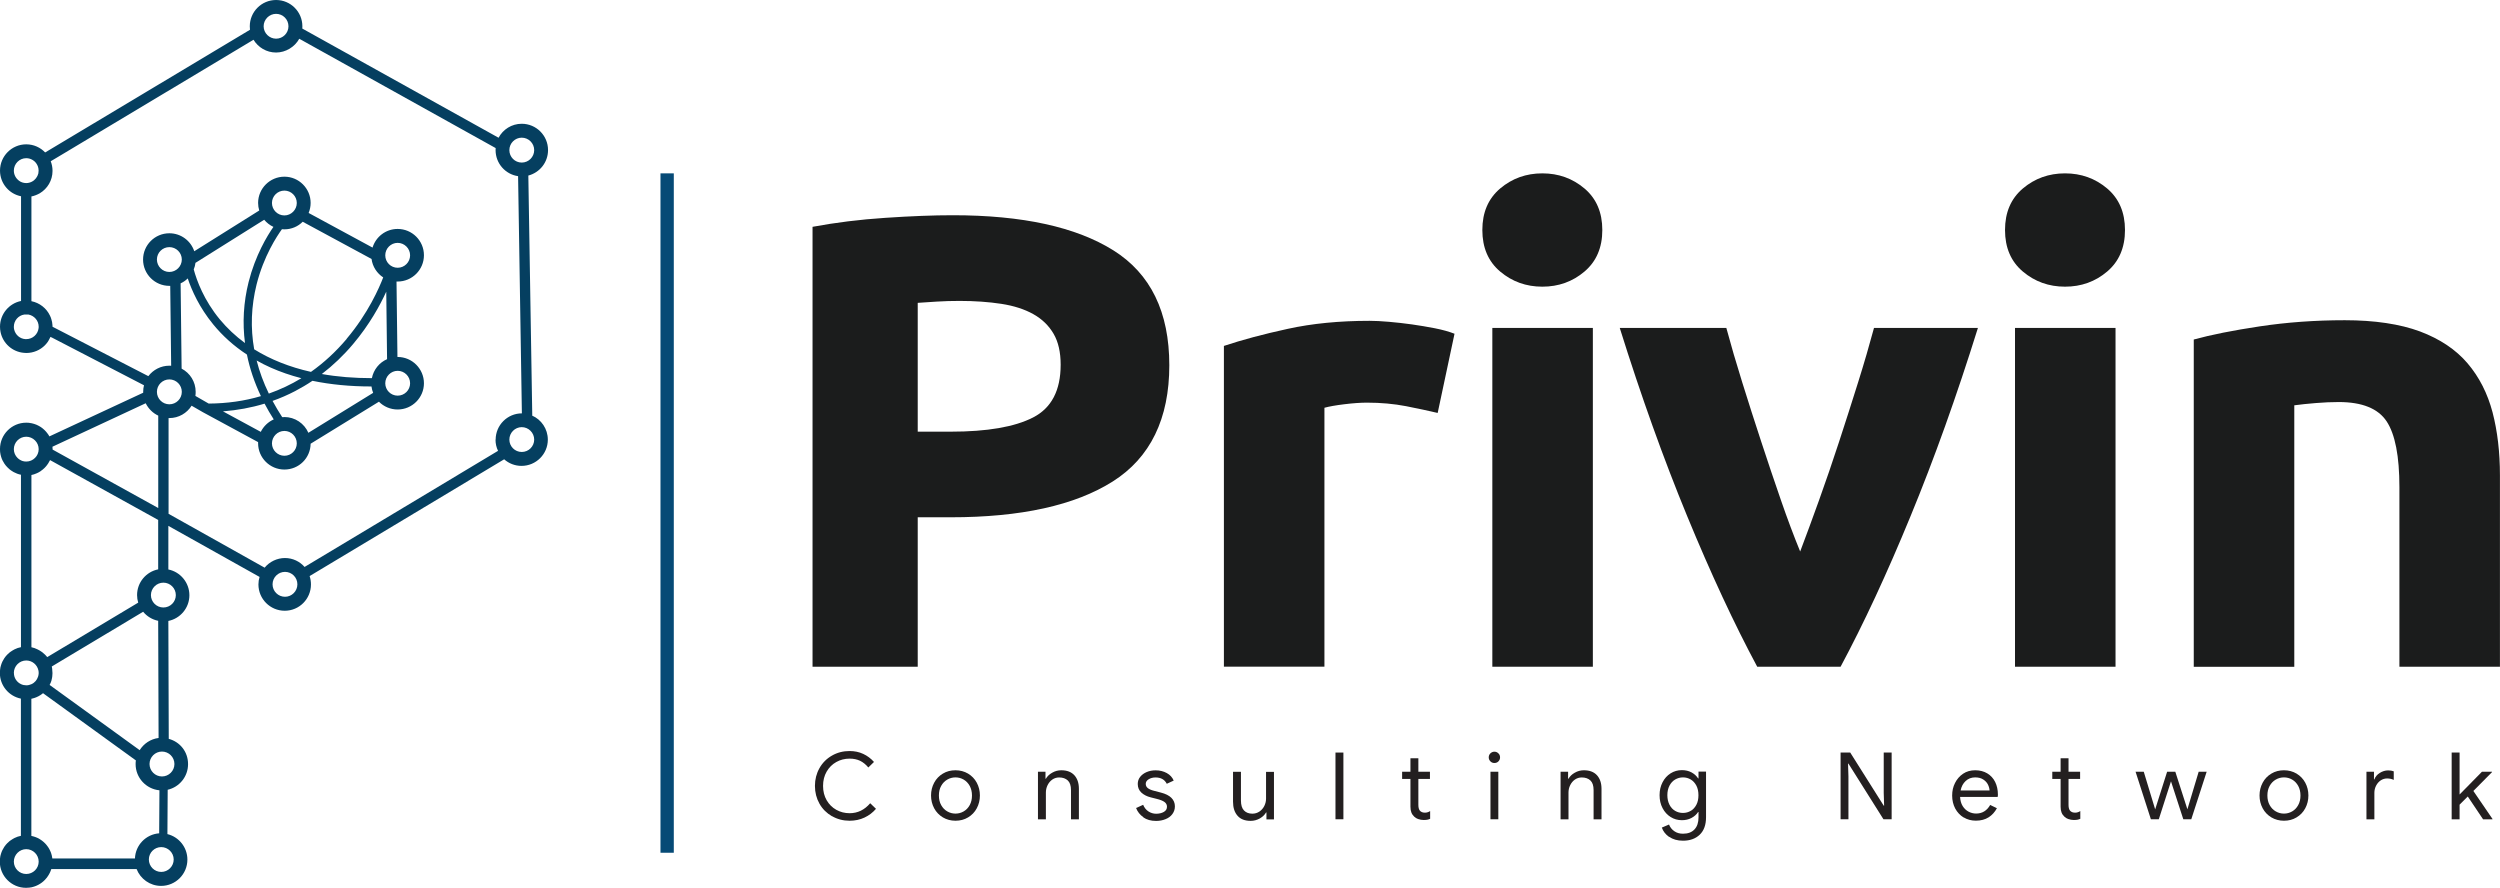 <?xml version="1.0" encoding="UTF-8"?><svg id="Layer_1" xmlns="http://www.w3.org/2000/svg" viewBox="0 0 375.52 133.36"><defs><style>.cls-1{fill:#231f20;}.cls-2{fill:#1b1c1c;}.cls-3{fill:#161616;}.cls-4{fill:#053f60;}.cls-5{fill:none;stroke:#064a76;stroke-miterlimit:10;stroke-width:2px;}</style></defs><path class="cls-1" d="M124.96,122.6c-.79-.46-1.42-1.08-1.87-1.88-.45-.8-.68-1.69-.68-2.67s.23-1.87.68-2.67c.45-.8,1.08-1.43,1.87-1.88.79-.46,1.68-.69,2.65-.69.75,0,1.43.14,2.05.43.62.29,1.16.69,1.62,1.21l-.85.83c-.38-.46-.8-.79-1.25-1.01-.45-.21-.97-.32-1.56-.32-.73,0-1.4.17-2,.51-.61.34-1.09.82-1.45,1.44-.36.62-.54,1.34-.54,2.15s.18,1.53.54,2.15c.36.62.84,1.1,1.45,1.44.61.34,1.27.51,2,.51,1.21,0,2.24-.5,3.09-1.5l.87.84c-.47.55-1.04.99-1.72,1.31-.68.32-1.43.48-2.24.48-.97,0-1.85-.23-2.65-.69Z"/><path class="cls-1" d="M141.63,122.78c-.56-.34-1-.79-1.31-1.37-.31-.58-.47-1.22-.47-1.92s.16-1.34.47-1.92c.31-.58.75-1.04,1.31-1.37.56-.34,1.19-.5,1.89-.5s1.33.17,1.89.5c.56.34,1,.79,1.31,1.37.31.58.47,1.22.47,1.92s-.16,1.34-.47,1.92c-.31.58-.75,1.04-1.31,1.37-.56.34-1.19.5-1.89.5s-1.33-.17-1.89-.5ZM144.75,121.88c.38-.22.68-.53.91-.95s.34-.89.34-1.44-.12-1.03-.34-1.44c-.23-.41-.53-.73-.91-.95-.38-.22-.79-.33-1.23-.33s-.85.11-1.23.33c-.38.22-.69.53-.92.95-.23.41-.34.89-.34,1.44s.11,1.03.34,1.44c.23.41.53.73.92.95.38.22.79.33,1.23.33s.85-.11,1.23-.33Z"/><path class="cls-1" d="M155.91,115.92h1.13v1.05h.06c.2-.35.51-.66.94-.9.43-.25.89-.37,1.37-.37.86,0,1.51.25,1.97.75.45.5.68,1.18.68,2.04v4.58h-1.19v-4.4c0-.66-.16-1.14-.48-1.44-.32-.3-.75-.45-1.3-.45-.38,0-.73.11-1.03.32-.3.21-.54.5-.71.85-.17.35-.25.72-.25,1.1v4.02h-1.19v-7.14Z"/><path class="cls-1" d="M171.74,122.75c-.51-.36-.88-.82-1.09-1.38l1.06-.48c.18.43.44.76.79.99.35.23.74.35,1.16.35.45,0,.83-.09,1.15-.27.32-.18.48-.44.48-.78,0-.3-.13-.54-.38-.72-.25-.18-.65-.34-1.19-.47l-.87-.22c-.57-.14-1.04-.38-1.4-.71s-.55-.77-.55-1.3c0-.41.12-.77.37-1.08.25-.31.58-.55.99-.72.41-.17.85-.25,1.33-.25.62,0,1.18.14,1.67.41.49.27.84.65,1.04,1.13l-1.04.48c-.32-.63-.88-.95-1.69-.95-.39,0-.74.09-1.03.27-.29.18-.44.41-.44.69,0,.26.1.47.31.64.21.16.51.3.92.4l1.04.27c.7.18,1.23.44,1.58.79.35.35.53.78.53,1.28,0,.44-.13.82-.38,1.16s-.59.59-1.02.76c-.43.18-.91.27-1.43.27-.77,0-1.41-.18-1.92-.54Z"/><path class="cls-1" d="M185.89,122.53c-.45-.5-.68-1.21-.68-2.11v-4.49h1.19v4.31c0,.68.15,1.18.46,1.5.31.32.72.48,1.25.48.4,0,.76-.11,1.07-.32s.56-.5.73-.84c.17-.35.26-.71.26-1.09v-4.03h1.19v7.14h-1.13v-1.04h-.06c-.2.35-.51.65-.94.9-.43.24-.89.36-1.37.36-.86,0-1.51-.25-1.97-.76Z"/><path class="cls-1" d="M200.6,113.04h1.19v10.02h-1.19v-10.02Z"/><path class="cls-1" d="M213.04,123.04c-.25-.09-.46-.22-.62-.38-.19-.18-.33-.38-.42-.62-.09-.23-.14-.52-.14-.85v-4.19h-1.25v-1.08h1.25v-2.02h1.19v2.02h1.74v1.08h-1.74v3.89c0,.39.07.68.22.87.18.21.43.31.77.31.27,0,.53-.08.78-.24v1.16c-.14.07-.28.11-.43.14-.14.03-.33.04-.55.04-.29,0-.56-.05-.8-.14Z"/><path class="cls-1" d="M223.87,114.36c-.17-.17-.25-.37-.25-.6s.08-.43.25-.6c.17-.16.37-.25.6-.25s.43.08.6.25c.17.16.25.36.25.6s-.08.43-.24.6c-.16.17-.37.25-.61.25s-.43-.08-.6-.25ZM223.88,115.92h1.18v7.14h-1.18v-7.14Z"/><path class="cls-1" d="M234.41,115.92h1.13v1.05h.06c.2-.35.51-.66.94-.9.43-.25.89-.37,1.37-.37.86,0,1.51.25,1.97.75.45.5.68,1.18.68,2.04v4.58h-1.19v-4.4c0-.66-.16-1.14-.48-1.44-.32-.3-.75-.45-1.3-.45-.38,0-.73.11-1.03.32-.3.21-.54.5-.71.85-.17.35-.25.72-.25,1.1v4.02h-1.19v-7.14Z"/><path class="cls-1" d="M250.72,125.72c-.55-.39-.91-.86-1.1-1.41l1.08-.46c.16.41.42.74.79,1,.37.26.8.38,1.31.38.74,0,1.31-.21,1.72-.64.41-.43.61-1.04.61-1.82v-.8h-.06c-.23.36-.56.66-.99.89s-.91.34-1.45.34c-.62,0-1.18-.16-1.69-.48s-.91-.76-1.21-1.33-.45-1.22-.45-1.95.15-1.36.45-1.94.7-1.02,1.21-1.34,1.07-.48,1.69-.48c.54,0,1.02.11,1.45.34.42.23.75.53.99.9h.06v-1.02h1.13v6.86c0,1.15-.32,2.02-.95,2.62-.63.6-1.47.9-2.51.9-.84,0-1.53-.2-2.08-.59ZM253.97,121.8c.35-.21.63-.52.84-.92s.31-.88.31-1.43-.1-1.04-.31-1.44-.49-.71-.84-.92c-.35-.21-.74-.32-1.17-.32s-.82.11-1.18.32-.64.52-.85.92-.32.88-.32,1.43.11,1.03.32,1.44c.21.41.49.71.85.92s.75.31,1.18.31.82-.11,1.17-.32Z"/><path class="cls-1" d="M276.46,113.04h1.46l5.03,7.98h.06l-.06-1.93v-6.05h1.19v10.02h-1.23l-5.26-8.36h-.06l.06,1.93v6.43h-1.18v-10.02Z"/><path class="cls-1" d="M294.96,122.8c-.54-.33-.96-.78-1.27-1.35-.3-.57-.46-1.22-.46-1.94s.14-1.33.43-1.9c.29-.58.69-1.04,1.21-1.39.52-.35,1.13-.52,1.82-.52s1.31.16,1.82.47c.51.31.91.74,1.18,1.29s.41,1.18.41,1.89c0,.14-.01.26-.04.36h-5.64c.03.54.16,1,.39,1.37.23.37.53.65.89.84s.74.28,1.13.28c.92,0,1.62-.43,2.11-1.29l1.01.49c-.31.58-.73,1.04-1.25,1.37s-1.16.5-1.91.5c-.68,0-1.29-.16-1.83-.49ZM298.85,118.74c-.02-.3-.1-.6-.25-.9s-.38-.55-.71-.76c-.32-.21-.73-.31-1.21-.31-.56,0-1.03.18-1.42.54-.39.36-.64.83-.76,1.42h4.35Z"/><path class="cls-1" d="M310.7,123.04c-.25-.09-.46-.22-.62-.38-.19-.18-.33-.38-.42-.62-.09-.23-.14-.52-.14-.85v-4.19h-1.25v-1.08h1.25v-2.02h1.19v2.02h1.74v1.08h-1.74v3.89c0,.39.07.68.22.87.18.21.43.31.77.31.27,0,.53-.08.78-.24v1.16c-.14.07-.28.11-.43.14-.14.03-.33.04-.55.04-.29,0-.56-.05-.8-.14Z"/><path class="cls-1" d="M320.79,115.92h1.22l1.71,5.64h.01l1.79-5.64h1.23l1.81,5.63h.01l1.69-5.63h1.2l-2.31,7.14h-1.2l-1.85-5.7-1.83,5.7h-1.19l-2.3-7.14Z"/><path class="cls-1" d="M341.18,122.78c-.56-.34-1-.79-1.31-1.37-.31-.58-.47-1.22-.47-1.92s.16-1.34.47-1.92c.31-.58.75-1.04,1.31-1.37.56-.34,1.19-.5,1.89-.5s1.33.17,1.89.5c.56.34,1,.79,1.31,1.37.31.58.47,1.22.47,1.92s-.16,1.34-.47,1.92c-.31.58-.75,1.04-1.31,1.37-.56.34-1.19.5-1.89.5s-1.33-.17-1.89-.5ZM344.3,121.88c.38-.22.68-.53.91-.95s.34-.89.34-1.44-.12-1.03-.34-1.44c-.23-.41-.53-.73-.91-.95-.38-.22-.79-.33-1.23-.33s-.85.11-1.23.33c-.38.22-.69.53-.92.95-.23.41-.34.89-.34,1.44s.11,1.03.34,1.44c.23.41.53.73.92.95.38.22.79.33,1.23.33s.85-.11,1.23-.33Z"/><path class="cls-1" d="M355.46,115.92h1.13v1.15h.06c.14-.39.41-.72.81-.97s.82-.38,1.26-.38c.33,0,.61.05.84.14v1.29c-.3-.15-.63-.22-1.01-.22-.34,0-.66.1-.95.29-.29.2-.52.46-.69.79-.17.33-.26.69-.26,1.07v3.99h-1.19v-7.14Z"/><path class="cls-1" d="M368.26,113.04h1.19v6.3l3.36-3.42h1.51v.06l-2.8,2.83,2.87,4.2v.06h-1.41l-2.3-3.43-1.23,1.23v2.2h-1.19v-10.02Z"/><path class="cls-3" d="M43.68,3.06s-.02.05-.02.07c.45.12.91.19,1.39.21v-.3l-1.37.02Z"/><path class="cls-3" d="M45.05,3.04v.3c-.48-.02-.94-.09-1.39-.21,0-.02.02-.05.02-.07l1.37-.02Z"/><path class="cls-2" d="M143.12,32.33c10.47,0,18.5,1.76,24.11,5.27,5.61,3.52,8.41,9.27,8.41,17.27s-2.84,13.88-8.51,17.46c-5.67,3.58-13.78,5.37-24.32,5.37h-4.96v22.45h-15.8V34.07c3.45-.64,7.09-1.1,10.94-1.35,3.85-.26,7.23-.39,10.13-.39ZM144.13,45.2c-1.15,0-2.28.03-3.39.1-1.11.07-2.08.13-2.89.19v19.35h4.96c5.47,0,9.59-.71,12.36-2.13,2.77-1.42,4.15-4.06,4.15-7.93,0-1.87-.35-3.42-1.06-4.64-.71-1.22-1.72-2.21-3.04-2.95-1.32-.74-2.92-1.26-4.81-1.55-1.89-.29-3.99-.44-6.28-.44Z"/><path class="cls-2" d="M215.96,62.03c-1.35-.32-2.94-.66-4.76-1.02-1.82-.35-3.78-.53-5.88-.53-.95,0-2.08.08-3.39.24-1.32.16-2.31.34-2.99.53v38.89h-15.1v-48.18c2.7-.9,5.89-1.76,9.57-2.56,3.68-.81,7.78-1.21,12.31-1.21.81,0,1.79.05,2.94.15,1.15.1,2.29.23,3.44.39,1.15.16,2.29.36,3.44.58,1.15.23,2.13.5,2.94.82l-2.53,11.9Z"/><path class="cls-2" d="M240.68,34.55c0,2.65-.9,4.73-2.68,6.24-1.79,1.52-3.9,2.27-6.33,2.27s-4.54-.76-6.33-2.27c-1.79-1.51-2.68-3.59-2.68-6.24s.89-4.72,2.68-6.24c1.79-1.51,3.9-2.27,6.33-2.27s4.54.76,6.33,2.27c1.79,1.52,2.68,3.6,2.68,6.24ZM239.26,100.15h-15.1v-50.89h15.1v50.89Z"/><path class="cls-2" d="M263.95,100.15c-3.46-6.45-6.97-14-10.53-22.64-3.56-8.64-6.93-18.06-10.12-28.25h16.01c.68,2.52,1.47,5.24,2.39,8.18.92,2.94,1.86,5.9,2.85,8.9.98,3,1.97,5.92,2.95,8.76.98,2.84,1.95,5.42,2.9,7.74.88-2.32,1.83-4.9,2.85-7.74,1.02-2.84,2.02-5.76,3-8.76.98-3,1.93-5.96,2.85-8.9.92-2.93,1.71-5.66,2.39-8.18h15.61c-3.18,10.19-6.55,19.61-10.11,28.25-3.55,8.64-7.06,16.19-10.52,22.64h-12.53Z"/><path class="cls-2" d="M319.19,34.55c0,2.65-.9,4.73-2.68,6.24-1.79,1.52-3.9,2.27-6.33,2.27s-4.54-.76-6.33-2.27c-1.79-1.51-2.68-3.59-2.68-6.24s.89-4.72,2.68-6.24c1.79-1.51,3.9-2.27,6.33-2.27s4.54.76,6.33,2.27c1.79,1.52,2.68,3.6,2.68,6.24ZM317.77,100.15h-15.1v-50.89h15.1v50.89Z"/><path class="cls-2" d="M329.52,51c2.57-.71,5.88-1.37,9.93-1.98,4.05-.61,8.31-.92,12.76-.92s8.29.57,11.3,1.69c3,1.13,5.39,2.73,7.14,4.79,1.76,2.07,3,4.52,3.75,7.35.74,2.84,1.11,6,1.11,9.48v28.74h-15.1v-26.99c0-4.64-.64-7.93-1.92-9.87-1.28-1.93-3.68-2.9-7.19-2.9-1.08,0-2.23.05-3.44.15s-2.3.21-3.24.34v39.28h-15.1v-49.15Z"/><line class="cls-5" x1="100.21" y1="26.04" x2="100.21" y2="128.09"/><path class="cls-4" d="M79.95,62.41l-.59-36.04c1.71-.45,2.96-1.98,2.96-3.83,0-2.18-1.77-3.95-3.95-3.95-1.51,0-2.82.85-3.48,2.1L45.41,4.29c0-.11.01-.22.01-.34,0-2.18-1.77-3.95-3.95-3.95s-3.95,1.77-3.95,3.95c0,.18.01.35.03.52L7.32,22.58l-.54.32c-.71-.75-1.72-1.22-2.84-1.22-2.17,0-3.94,1.77-3.94,3.95,0,.98.36,1.88.95,2.56.56.66,1.34,1.12,2.21,1.29v15.73c-1.8.36-3.16,1.96-3.16,3.87,0,.27.03.53.08.78H.08c.34,1.7,1.77,3,3.53,3.14.11.01.22.02.34.02,1.09,0,2.08-.44,2.79-1.15.15-.15.29-.32.42-.5.01-.02.03-.04.04-.06.04-.06.09-.13.12-.2.08-.13.15-.26.21-.4.02-.03.03-.07.04-.11l.08.04.1.04.1.05,13.78,7.14c-.08.31-.12.63-.12.96,0,.05,0,.11,0,.16l-14.09,6.56c-.04-.08-.09-.16-.14-.24-.04-.06-.08-.13-.13-.18-.27-.38-.62-.71-1.01-.98-.1-.06-.2-.13-.31-.18-.22-.13-.46-.22-.71-.3-.22-.07-.46-.12-.7-.15-.06-.01-.11-.02-.17-.02-.1,0-.2-.01-.31-.01-2.17,0-3.94,1.77-3.94,3.95,0,.1,0,.2.01.31,0,.05,0,.1.01.15.03.25.08.48.15.71.11.38.28.72.49,1.03.08.11.15.21.23.31.08.1.17.19.26.28.09.09.18.17.28.26.07.06.14.11.21.16.06.04.11.08.17.11.08.06.16.1.24.15.34.18.71.33,1.1.4v25.9c-.33.06-.65.17-.95.32-.09.04-.18.09-.27.15-.11.07-.23.14-.34.22-.05.04-.1.08-.15.11-.11.1-.23.2-.34.31-.08.08-.15.16-.22.24-.08.1-.15.2-.23.31-.21.31-.38.66-.49,1.03-.08.23-.13.47-.15.73-.02.15-.03.29-.03.45,0,1.91,1.36,3.5,3.16,3.86v20.61c-.33.06-.65.17-.95.32-.09.04-.18.09-.27.15-.11.07-.23.14-.34.22-.05.04-.1.08-.15.11-.11.1-.23.2-.34.31-.08.08-.15.16-.22.24-.08.1-.15.2-.23.31-.21.32-.38.66-.49,1.03-.08.23-.13.47-.15.73-.02.15-.03.29-.03.45,0,2.17,1.77,3.94,3.94,3.94.17,0,.34-.01.5-.03.08-.01.17-.03.25-.04.03,0,.06,0,.08-.01.11-.03.22-.05.33-.09h.01c.11-.03.22-.08.33-.12.22-.09.43-.2.63-.33.09-.06.17-.11.26-.18.08-.06.15-.12.22-.18.01,0,.03-.02.04-.04.07-.06.13-.13.2-.19.21-.22.39-.45.54-.71.06-.1.11-.2.17-.31.04-.08.08-.16.11-.24.04-.09.07-.18.1-.27.01-.03.02-.05.03-.08h12.81c.57,1.47,2,2.53,3.68,2.53,2.18,0,3.95-1.77,3.95-3.95,0-1.85-1.28-3.41-3-3.83v-.1l.04-6.56c1.75-.4,3.06-1.97,3.06-3.85s-1.23-3.35-2.9-3.8l-.06-17.71c1.8-.36,3.16-1.96,3.16-3.86s-1.36-3.51-3.16-3.87v-6.55l13.7,7.67c-.11.36-.17.73-.17,1.13,0,2.18,1.77,3.95,3.95,3.95s3.94-1.77,3.94-3.95c0-.44-.07-.86-.2-1.26l29.22-17.54c.7.62,1.61.99,2.61.99,2.18,0,3.95-1.77,3.95-3.94,0-1.62-.98-3.02-2.37-3.62ZM78.37,20.68c1.03,0,1.87.84,1.87,1.87s-.84,1.87-1.87,1.87-1.86-.84-1.86-1.87.84-1.87,1.86-1.87ZM41.47,2.08c1.03,0,1.86.84,1.86,1.87s-.84,1.86-1.86,1.86-1.87-.84-1.87-1.86.84-1.87,1.87-1.87ZM2.79,27.09c-.43-.34-.71-.87-.71-1.46,0-1.03.84-1.87,1.86-1.87.35,0,.68.1.96.27h0c.17.1.33.23.45.38.21.25.36.55.42.89.02.1.03.22.03.33,0,.13-.02.27-.04.4,0,.02-.01.03-.01.05-.03.12-.08.24-.13.35-.24.5-.68.87-1.23,1.01-.15.04-.29.06-.45.06-.44,0-.84-.15-1.15-.4ZM5.8,49.27h0c-.1.94-.89,1.67-1.86,1.67-.04,0-.08,0-.12,0-.84-.05-1.52-.66-1.7-1.47-.03-.12-.04-.26-.04-.39,0-.93.68-1.7,1.56-1.83h.65c.86.17,1.52.92,1.52,1.83,0,.06,0,.13-.01.19ZM21.88,60.56c.4.82,1.07,1.49,1.89,1.87v13.88l-15.87-8.78v-.06c0-.13,0-.25-.02-.37l14.01-6.53ZM6.15,70.73c.1-.06.18-.13.27-.2.18-.15.35-.31.5-.49.06-.07.12-.14.17-.22.06-.07.11-.15.16-.23.1-.15.19-.32.27-.48l16.24,8.99v7.42c-1.8.36-3.17,1.95-3.17,3.87,0,.39.06.77.17,1.13l-13.66,8.18c-.04-.06-.1-.1-.14-.15-.01-.01-.02-.03-.03-.04-.05-.06-.1-.12-.16-.17,0,0-.01,0-.01-.01-.13-.13-.26-.24-.4-.35-.02-.01-.04-.03-.06-.04-.01,0-.03-.01-.04-.03-.19-.14-.4-.26-.61-.36,0,0-.01,0-.02-.01h0c-.29-.14-.59-.26-.91-.32v-25.87c.26-.05.51-.13.75-.24,0,0,0,0,.01,0,.24-.1.45-.22.66-.36ZM7.84,100.49s0-.01,0-.02c-.02-.12-.03-.24-.06-.36l13.72-8.22c.57.69,1.36,1.18,2.26,1.36l.06,17.6c-1.2.15-2.23.85-2.84,1.83l-13.53-9.8s.04-.07.06-.11c.04-.08.08-.16.11-.24.04-.09.07-.18.1-.27.01-.04.02-.1.03-.14.03-.09.04-.17.06-.26.01-.08.03-.17.04-.24.02-.15.03-.3.03-.45,0-.03,0-.05,0-.08h0v-.02c0-.2-.02-.39-.04-.57ZM2.63,68.78c-.34-.33-.55-.8-.55-1.31,0-1.03.84-1.87,1.86-1.87s1.87.84,1.87,1.87c0,.51-.21.98-.55,1.31-.34.34-.8.55-1.32.55-.19,0-.38-.03-.55-.08-.29-.1-.55-.26-.76-.47ZM2.08,101.08c0-1.03.84-1.87,1.86-1.87.9,0,1.65.64,1.83,1.49h0c.03.13.04.25.04.38,0,.02,0,.04,0,.06,0,.08-.01.17-.03.25,0,.06-.02.11-.04.17,0,.04-.02.08-.04.12-.08.23-.19.43-.34.61,0,0,0,.01-.01.01-.17.2-.38.36-.63.47-.24.11-.5.17-.77.17s-.55-.06-.78-.17h0c-.64-.29-1.08-.93-1.08-1.68ZM3.94,131.28c-1.03,0-1.86-.84-1.86-1.86s.84-1.87,1.86-1.87,1.87.84,1.87,1.87-.84,1.86-1.87,1.86ZM20.28,128.95H7.86s-.01-.08-.02-.12c0-.03-.01-.04-.01-.06-.03-.18-.06-.35-.12-.52-.04-.15-.1-.29-.16-.42-.09-.21-.2-.41-.33-.6-.1-.13-.19-.27-.3-.39-.05-.06-.1-.12-.16-.17-.06-.07-.13-.14-.21-.2-.08-.08-.17-.15-.26-.21-.08-.06-.16-.12-.25-.17-.13-.09-.27-.17-.41-.23-.08-.04-.15-.07-.24-.1-.1-.04-.19-.08-.29-.1-.12-.04-.24-.07-.37-.1,0,0-.01,0-.02,0v-20.6s.04,0,.06-.01c.11-.03.22-.05.33-.09h.01c.11-.03.22-.08.33-.12.22-.09.43-.2.63-.33.09-.06.17-.11.26-.18.04-.03.09-.07.13-.11l13.95,10.1c-.03.18-.04.37-.04.56,0,2.05,1.58,3.74,3.58,3.93l-.04,6.46h0c-2,.15-3.57,1.78-3.64,3.79ZM26.09,129.1c0,1.03-.84,1.87-1.87,1.87s-1.86-.84-1.86-1.87.84-1.86,1.86-1.86,1.87.84,1.87,1.86ZM26.2,114.76c0,1.03-.84,1.87-1.87,1.87s-1.87-.84-1.87-1.87.84-1.87,1.87-1.87,1.87.84,1.87,1.87ZM26.41,89.39c0,1.03-.84,1.86-1.87,1.86s-1.87-.84-1.87-1.86.84-1.87,1.87-1.87,1.87.84,1.87,1.87ZM23.57,58.86c0-1.03.84-1.87,1.87-1.87s1.87.84,1.87,1.87-.84,1.87-1.87,1.87-1.87-.84-1.87-1.87ZM57.87,38.35c0-1.03.84-1.87,1.86-1.87s1.87.84,1.87,1.87-.84,1.87-1.87,1.87-1.86-.84-1.86-1.87ZM59.73,55.7c1.03,0,1.87.84,1.87,1.87s-.84,1.86-1.87,1.86-1.86-.84-1.86-1.86.84-1.87,1.86-1.87ZM58.02,43.84l.12,10.11c-1.17.51-2.03,1.58-2.28,2.85-2.67,0-5.18-.2-7.52-.62,1.68-1.29,3.26-2.79,4.69-4.49,2.49-2.95,4.07-5.87,4.98-7.86ZM41.13,62.99c-.85.38-1.55,1.05-1.96,1.88l-5.68-3.08c2.17-.17,4.25-.55,6.25-1.16.41.8.88,1.58,1.38,2.37ZM38.55,54.15c.68.39,1.38.74,2.12,1.07,1.44.64,2.98,1.17,4.6,1.59-1.55.94-3.18,1.71-4.89,2.31-.8-1.65-1.41-3.3-1.83-4.97ZM42.72,64.73c1.03,0,1.86.84,1.86,1.87s-.84,1.86-1.86,1.86-1.87-.84-1.87-1.86.84-1.87,1.87-1.87ZM42.72,62.65c-.11,0-.22,0-.33.01-.53-.81-1.01-1.62-1.45-2.44,1.16-.41,2.29-.9,3.38-1.47.89-.47,1.77-.98,2.61-1.55h0c2.7.56,5.66.85,8.81.85h.06c.04.34.13.66.25.96l-9.73,6c-.61-1.4-2-2.37-3.62-2.37ZM52.09,50.89c-1.65,1.95-3.44,3.6-5.38,4.97-3.21-.72-6.07-1.86-8.53-3.39-.57-3.22-.45-6.47.36-9.74,1.07-4.27,3.07-7.28,3.81-8.3.12.01.24.02.36.02,1.08,0,2.05-.43,2.76-1.14l10.34,5.59c.15,1.16.82,2.16,1.75,2.77-.58,1.52-2.26,5.4-5.5,9.23ZM42.72,32.36c-1.03,0-1.87-.84-1.87-1.87s.84-1.86,1.87-1.86,1.86.84,1.86,1.86-.84,1.87-1.86,1.87ZM41.07,34.08c-.94,1.35-2.71,4.26-3.73,8.29-.76,3.04-.94,6.11-.54,9.16-1.42-1.04-2.68-2.23-3.78-3.55-2.39-2.89-3.46-5.82-3.92-7.51.13-.31.22-.65.26-.99l.42-.26,9.9-6.21c.38.45.85.82,1.39,1.07ZM32.02,48.72c1.43,1.75,3.13,3.27,5.07,4.54.42,2.1,1.13,4.19,2.1,6.24-2.45.73-5.06,1.1-7.83,1.12l-.1-.05-1.91-1.1c.03-.2.04-.4.04-.61,0-1.52-.85-2.83-2.11-3.49l-.15-12.81c.4-.18.76-.43,1.07-.74.61,1.82,1.74,4.36,3.83,6.91ZM25.44,40.85c-1.03,0-1.87-.84-1.87-1.87s.84-1.86,1.87-1.86,1.87.84,1.87,1.86-.84,1.87-1.87,1.87ZM42.81,89.64c-1.03,0-1.87-.84-1.87-1.87s.84-1.87,1.87-1.87,1.86.84,1.86,1.87-.84,1.87-1.86,1.87ZM74.43,66.03c0,.61.13,1.18.38,1.69l-29.06,17.44c-.72-.82-1.77-1.34-2.95-1.34s-2.33.56-3.05,1.45l-14.43-8.09v-14.38s.08,0,.11,0c1.41,0,2.65-.74,3.35-1.86l1.7.98,8.29,4.49c0,.06,0,.12,0,.18,0,2.17,1.77,3.94,3.95,3.94s3.91-1.73,3.94-3.88l10.26-6.31c.72.73,1.72,1.17,2.81,1.17,2.18,0,3.95-1.77,3.95-3.94s-1.77-3.95-3.95-3.95h-.03l-.14-11.33c.06,0,.11,0,.17,0,2.18,0,3.95-1.77,3.95-3.95s-1.77-3.95-3.95-3.95c-1.78,0-3.28,1.18-3.77,2.8l-9.6-5.2c.19-.47.3-.98.3-1.51,0-2.17-1.77-3.94-3.94-3.94s-3.95,1.77-3.95,3.94c0,.4.06.78.17,1.14l-9.76,6.12c-.52-1.57-2-2.7-3.74-2.7-2.18,0-3.95,1.77-3.95,3.95s1.77,3.95,3.95,3.95c.04,0,.08,0,.13,0l.14,12c-.08,0-.18-.01-.27-.01-1.29,0-2.43.62-3.16,1.57l-14.39-7.42c0-.08,0-.16-.01-.24h0c-.02-.31-.07-.59-.16-.87-.05-.2-.13-.39-.22-.57-.52-1.1-1.55-1.91-2.78-2.16v-15.73c.45-.09.87-.26,1.26-.48,1.14-.68,1.91-1.93,1.91-3.35v-.03c0-.5-.1-.99-.27-1.43l1.73-1.03h0S38.08,5.97,38.08,5.97c.7,1.15,1.95,1.92,3.39,1.92s2.81-.84,3.48-2.07l29.5,16.42c0,.1-.01.21-.01.31,0,1.99,1.47,3.64,3.38,3.91l.57,35.63h0c-2.17,0-3.94,1.77-3.94,3.95ZM78.37,67.89c-1.03,0-1.86-.84-1.86-1.86s.84-1.87,1.86-1.87,1.87.84,1.87,1.87-.84,1.86-1.87,1.86Z"/></svg>